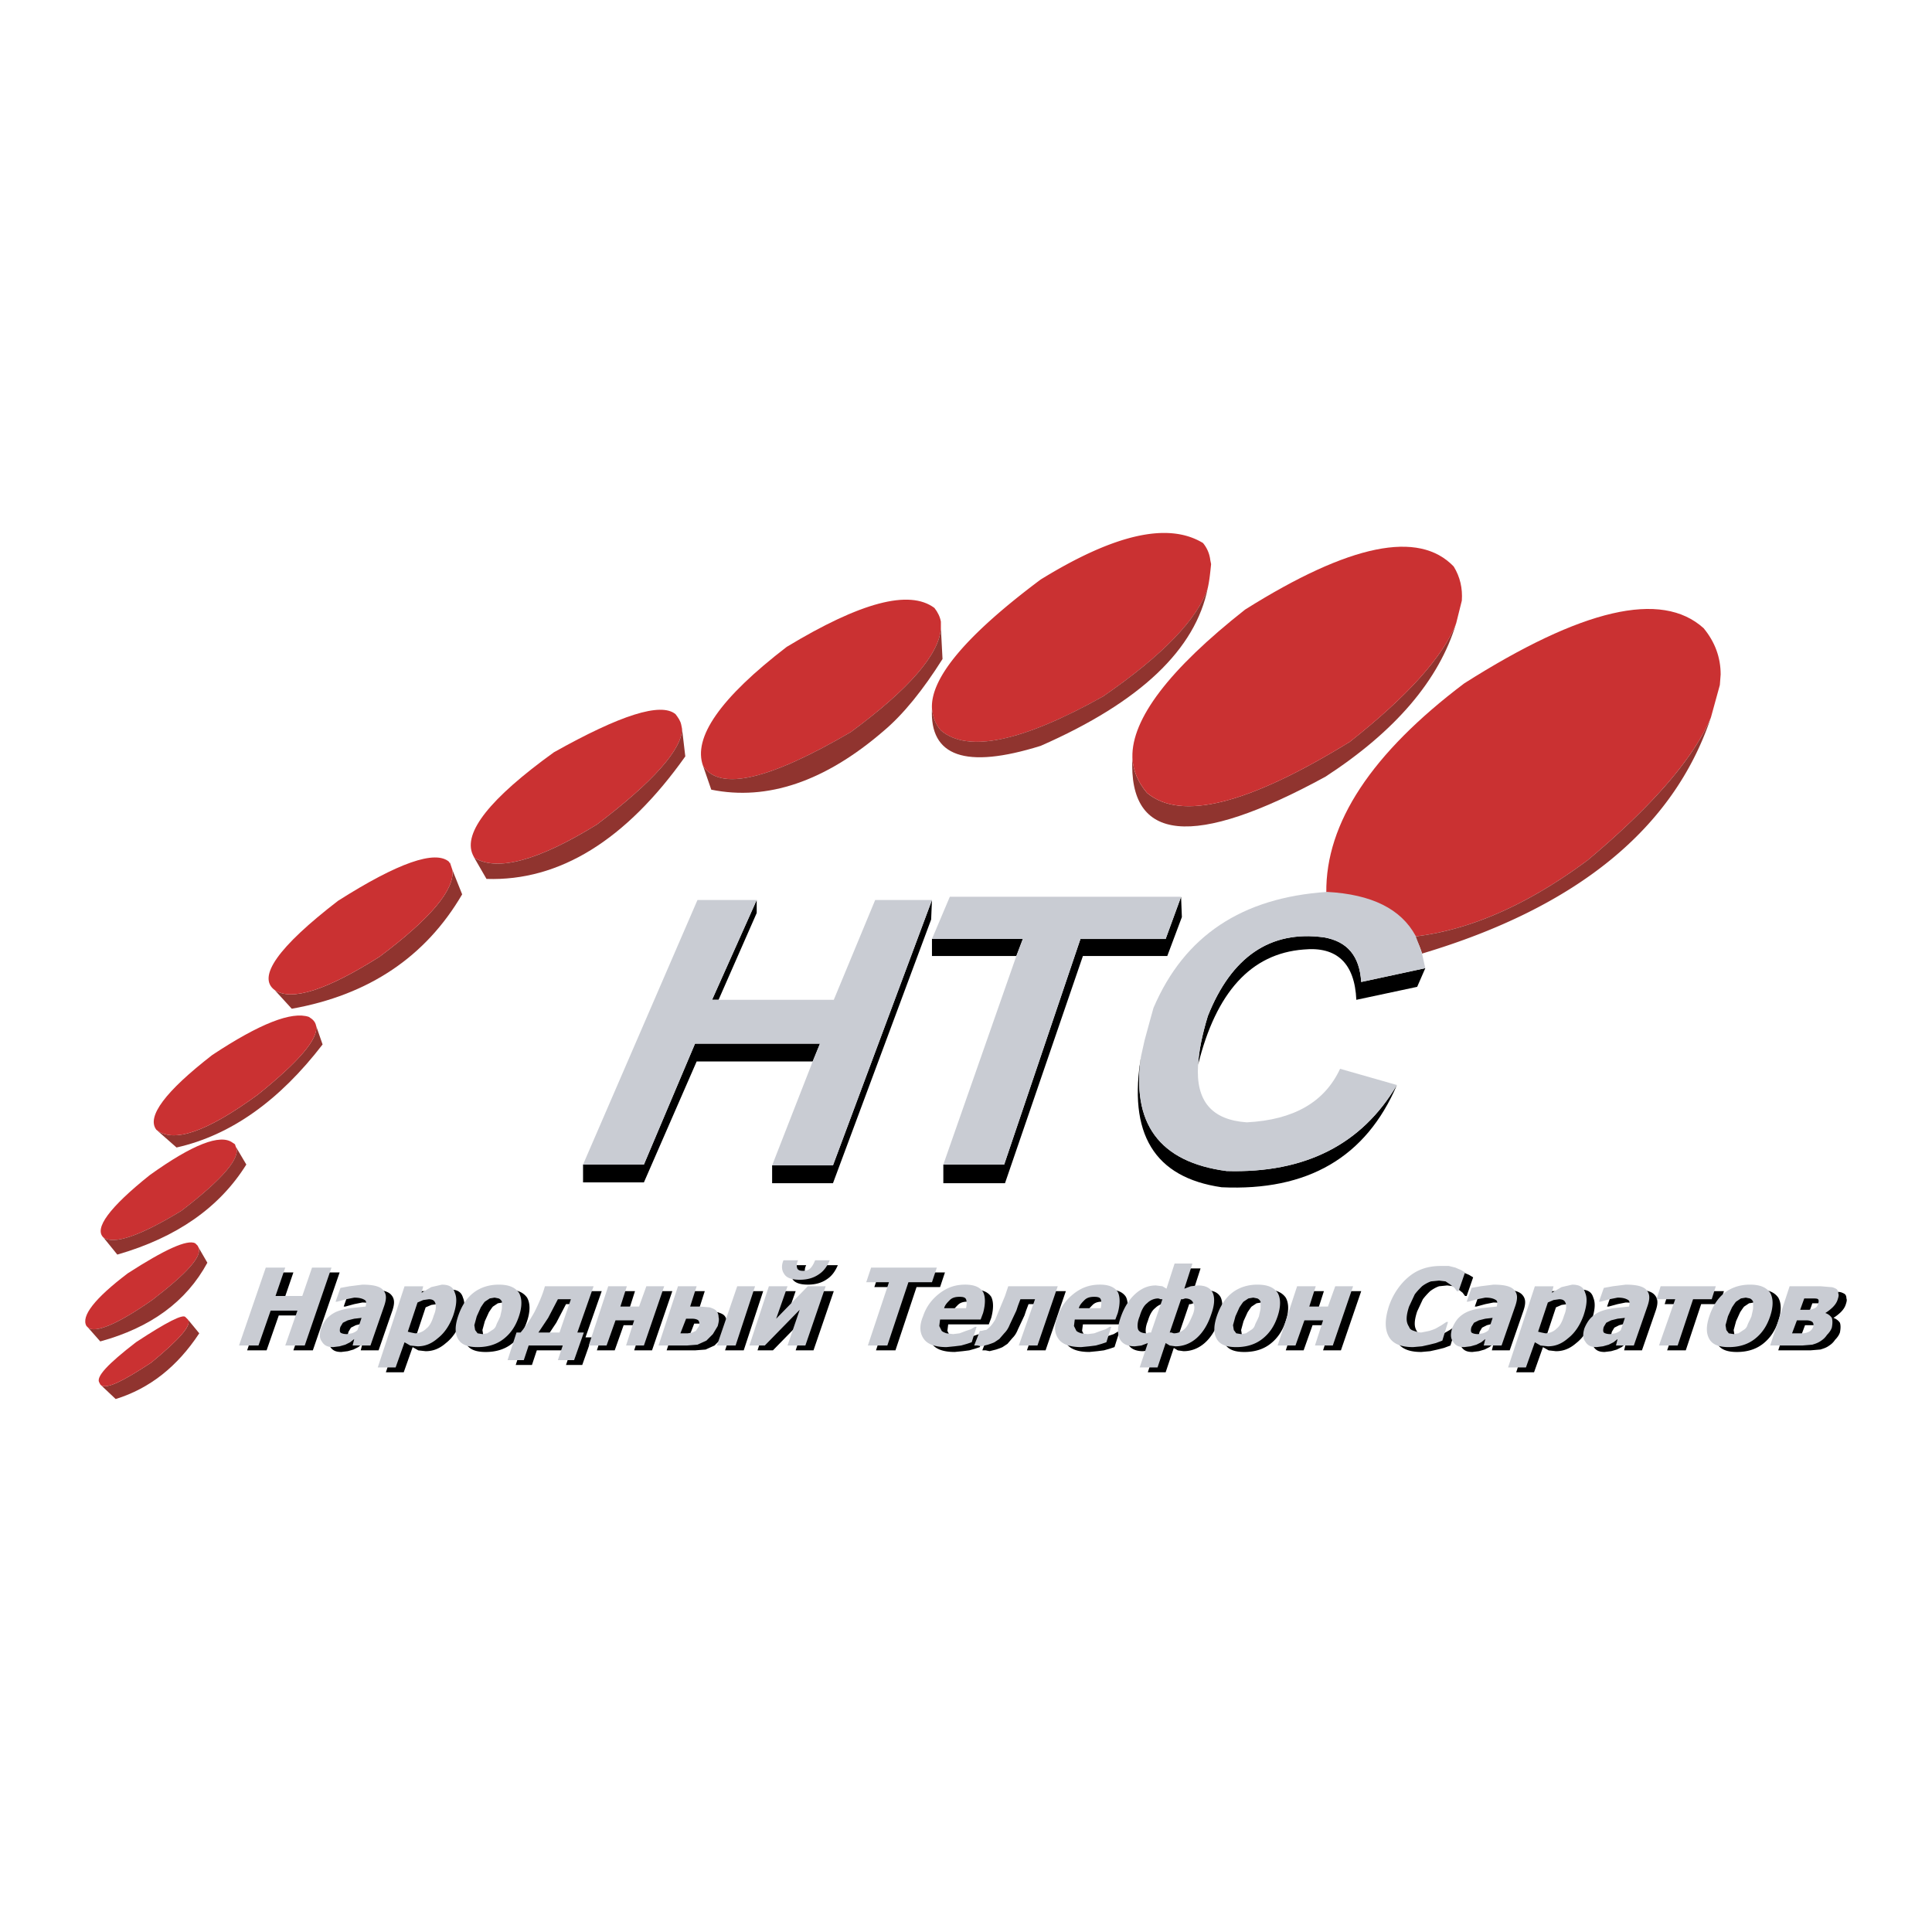 <svg xmlns="http://www.w3.org/2000/svg" width="2500" height="2500" viewBox="0 0 192.756 192.756"><g fill-rule="evenodd" clip-rule="evenodd"><path fill="#fff" d="M0 0h192.756v192.756H0V0z"/><path d="M18.747 131.648l1.133 1.377c-2.186 3.318-4.938 5.504-8.338 6.557l-1.458-1.375c.567.404 2.186-.406 5.019-2.268 2.835-2.347 4.048-3.724 3.644-4.291z" fill="#90342f"/><path d="M10.084 138.207l-.081-.082-.081-.162c-.404-.566.81-1.861 3.644-4.047 3.076-2.025 4.695-2.834 4.938-2.51l.243.242c.405.566-.809 1.943-3.643 4.291-2.833 1.862-4.453 2.672-5.02 2.268zM8.79 132.459l-.163-.162c-.566-.973.81-2.752 4.129-5.264 3.643-2.346 5.91-3.398 6.719-2.994l.243.242.081.162c.405.891-1.133 2.59-4.615 5.262-3.48 2.43-5.666 3.32-6.394 2.754z" fill="#ca3132"/><path d="M19.799 124.443l.89 1.539c-2.104 3.885-5.667 6.477-10.686 7.852l-1.214-1.375c.729.566 2.914-.324 6.395-2.754 3.482-2.672 5.02-4.371 4.615-5.262z" fill="#90342f"/><path d="M10.328 123.473c-.972-.891.566-2.996 4.614-6.234 4.291-3.076 7.043-4.129 8.257-3.238l.243.162.081.244c.567 1.053-1.295 3.236-5.424 6.395-4.129 2.509-6.719 3.399-7.771 2.671z" fill="#ca3132"/><path d="M23.523 114.406l1.053 1.779c-2.672 4.291-6.962 7.287-12.872 8.986l-1.376-1.699c1.052.729 3.643-.162 7.771-2.672 4.129-3.157 5.991-5.341 5.424-6.394zM31.538 102.344l.647 1.861c-4.291 5.586-9.147 9.066-14.572 10.281l-2.024-1.781c1.7 1.377 5.02.242 10.12-3.48 4.128-3.321 6.072-5.586 5.829-6.881z" fill="#90342f"/><path d="M15.589 112.705c-.971-1.295.891-3.805 5.586-7.447 4.776-3.158 7.934-4.371 9.634-3.805.404.242.647.486.729.891.243 1.295-1.7 3.561-5.829 6.881-5.1 3.722-8.419 4.857-10.12 3.48z" fill="#ca3132"/><path d="M45.138 86.799l.972 2.429c-3.643 6.233-9.31 10.04-17 11.415l-1.7-1.861c1.7 1.133 5.181 0 10.443-3.32 5.099-3.805 7.528-6.719 7.285-8.663z" fill="#90342f"/><path d="M27.409 98.781c-1.781-1.295.324-4.291 6.314-8.905 5.991-3.805 9.715-5.1 11.091-3.886v.081h.081l.162.486.081.242c.243 1.943-2.186 4.857-7.286 8.662-5.262 3.32-8.743 4.453-10.443 3.32zM47.324 85.585l-.081-.162-.081-.162c-.972-2.186 1.7-5.586 8.095-10.201 6.639-3.724 10.686-5.019 12.144-3.805.242.324.485.647.566 1.053l.081.404c0 2.024-2.833 5.262-8.5 9.553-5.91 3.644-9.958 4.696-12.224 3.32z" fill="#ca3132"/><path d="M68.048 72.713l.324 2.753c-5.91 8.338-12.548 12.467-19.834 12.224l-1.214-2.104c2.267 1.376 6.314.324 12.224-3.319 5.667-4.291 8.5-7.53 8.5-9.554z" fill="#90342f"/><path d="M70.153 76.438c-1.052-2.833 1.7-6.8 8.339-11.9 7.366-4.453 12.224-5.748 14.733-3.886.324.405.567.89.648 1.376v.648c-.162 2.59-3.158 6.071-8.986 10.362-8.177 4.776-13.034 5.909-14.734 3.4z" fill="#ca3132"/><path d="M93.873 62.675l.162 3.076c-1.942 3.076-3.886 5.505-5.909 7.205-5.829 5.019-11.577 6.962-17.163 5.829l-.81-2.348c1.7 2.509 6.558 1.376 14.734-3.4 5.828-4.29 8.824-7.771 8.986-10.362z" fill="#90342f"/><path d="M92.982 70.69c-.162-3.076 3.481-7.367 10.848-12.872 7.367-4.534 12.711-5.748 16.191-3.643a3.23 3.23 0 0 1 .729 1.7l.082.405c-.082.81-.162 1.619-.324 2.348-.973 3.076-4.453 6.719-10.443 10.848-8.096 4.534-13.52 5.667-16.191 3.4-.568-.648-.811-1.377-.892-2.186z" fill="#ca3132"/><path d="M120.508 58.627c-1.215 6.152-6.721 11.415-16.678 15.786-7.529 2.348-11.09 1.053-10.848-3.724.081.809.324 1.538.891 2.186 2.671 2.267 8.096 1.133 16.191-3.4 5.991-4.128 9.471-7.771 10.444-10.848zM145.279 62.189c-1.699 5.667-6.072 10.767-13.033 15.3-13.197 7.205-19.672 6.558-19.268-1.862.08 1.296.566 2.429 1.457 3.481 3.4 2.833 10.119 1.133 20.238-5.1 5.749-4.533 9.311-8.5 10.606-11.819z" fill="#90342f"/><path d="M112.979 75.627v-.081c-.08-3.804 3.643-8.743 11.252-14.733 10.443-6.558 17.324-7.934 20.807-4.291.646 1.052.891 2.186.809 3.4l-.566 2.267c-1.295 3.319-4.857 7.286-10.605 11.819-10.119 6.233-16.838 7.934-20.238 5.1-.893-1.052-1.379-2.185-1.459-3.481zM141.15 93.438c-1.457-2.672-4.371-4.129-8.824-4.372-.08-6.962 4.533-13.924 13.762-20.886 11.74-7.448 19.674-9.31 23.883-5.505 1.133 1.376 1.699 2.914 1.699 4.614l-.08 1.053-.891 3.238c-1.701 4.047-5.828 8.824-12.305 14.249-5.99 4.452-11.738 6.962-17.244 7.609z" fill="#ca3132"/><path d="M170.699 71.58c-3.725 11.091-13.357 18.944-28.82 23.558a7.636 7.636 0 0 0-.729-1.7c5.506-.647 11.254-3.157 17.244-7.609 6.477-5.425 10.604-10.202 12.305-14.249z" fill="#90342f"/><path d="M81.082 105.904H69.505l-5.262 12.062h-6.072v-1.781h6.072l5.1-12.062H81.81l-.728 1.781zm11.9-16.109l-.081 1.943-9.795 26.311h-6.071v-1.781h6.071l9.876-26.473zm-17.486 0v1.295l-3.805 8.662h-.647l4.452-9.957zm63.873 18.457c-3.076 7.207-8.904 10.605-17.486 10.201-6.719-.971-9.391-5.344-8.014-13.195-1.053 6.801 1.781 10.686 8.5 11.576 7.854.242 13.52-2.672 17-8.582zm2.834-11.656l-.811 1.861-6.07 1.295c-.162-3.643-1.943-5.343-5.262-5.019-5.264.405-8.744 4.291-10.525 11.496.082-1.375.404-2.994.973-4.857 2.348-5.91 6.232-8.581 11.576-7.852 2.348.405 3.562 1.862 3.725 4.452l6.394-1.376zm-48.087 19.59h6.072l7.609-22.504h8.5l1.539-4.21.08 2.024-1.457 3.886h-8.418l-7.773 22.668h-6.152v-1.864zm7.286-20.805l.646-1.7h-9.066v1.7h8.42z"/><path d="M71.691 99.752h11.496l4.129-9.957h5.667l-9.876 26.473h-6.071l4.047-10.363.729-1.781H69.343l-5.1 12.062h-6.072l11.415-26.391h5.91l-4.453 9.957h.648zm42.178 5.506l.324-1.457.484-1.781.404-1.457c3.078-7.206 8.824-11.01 17.326-11.577 4.451.242 7.367 1.699 8.824 4.371l.646 1.781.324 1.458-6.395 1.375c-.162-2.59-1.377-4.047-3.725-4.452-5.344-.729-9.229 1.942-11.576 7.852-.568 1.863-.891 3.482-.973 4.857-.242 3.643 1.377 5.506 4.857 5.748 4.695-.242 7.771-2.023 9.311-5.342l5.666 1.617c-3.48 5.91-9.146 8.824-17 8.582-6.716-.89-9.55-4.774-8.497-11.575zm-12.467-9.877l.646-1.7h-9.066l1.781-4.21h23.073l-1.539 4.21h-8.5l-7.609 22.504h-6.072l7.286-20.804z" fill="#c9ccd3"/><path d="M180.414 131.162h.809c.244 0 .486-.08.648-.162.162-.08.242-.16.324-.404.08-.242.08-.404 0-.484-.082-.082-.324-.082-.648-.082h-.729l-.404 1.132zm.242 2.35c.244 0 .486-.082.648-.162.162-.082.324-.244.404-.486s0-.404-.08-.486c-.082-.08-.324-.162-.566-.162h-.973l-.486 1.297h1.053v-.001zm2.752-4.616c.244 0 .406.08.566.162.164.08.244.242.244.486.08.16 0 .404-.08.646-.082.242-.244.486-.486.729a4.542 4.542 0 0 1-.729.566c.242.082.484.244.646.486.082.242.082.566 0 .971-.08.244-.242.486-.484.73a1.893 1.893 0 0 1-.568.566c-.322.242-.646.322-.889.404l-.973.08h-3.238l1.943-5.908h3.076l.972.082zm-9.146 4.616l.484-.324a.84.84 0 0 0 .406-.486c.08-.242.242-.486.404-.891.08-.404.162-.648.162-.891v-.566a.64.64 0 0 0-.324-.324l-.404-.08-.486.08-.486.324c-.08.08-.242.324-.404.566l-.404.891-.242.891.08.486.242.324.486.08.486-.08zm3.156-4.049c.324.566.324 1.377 0 2.348s-.809 1.701-1.537 2.268-1.619.809-2.592.809c-.971 0-1.619-.242-1.941-.809-.324-.566-.324-1.297 0-2.268.322-.971.809-1.781 1.537-2.348s1.619-.809 2.51-.809c.972 0 1.619.242 2.023.809zm-5.828.648h-1.863l-1.537 4.613h-1.861l1.619-4.613h-1.863l.406-1.295h5.504l-.405 1.295zm-9.633 3.401c.242-.082.404-.162.566-.324l.404-1.215-.729.08-.648.162-.486.244-.242.404c-.08.242-.08.486 0 .566.082.082.324.162.648.162l.487-.079zm3.074-4.373c.406.406.406.891.162 1.619l-1.375 3.967h-1.781l.162-.646-.404.322-.486.244-.566.162-.648.08c-.566 0-.891-.162-1.133-.566-.242-.324-.242-.729-.082-1.295.162-.404.406-.811.648-1.053s.566-.486.971-.648c.406-.162.811-.242 1.297-.324l1.537-.16c.082-.324.082-.566-.08-.648-.244-.162-.566-.242-1.053-.242l-.811.162-.891.242h-.162l.486-1.377.891-.16 1.295-.162c1.053-.002 1.701.16 2.023.483zm-10.037 4.373c.404 0 .809-.162 1.133-.486.324-.244.566-.729.729-1.295.244-.568.244-.973.162-1.215-.08-.242-.242-.404-.648-.404l-.566.08-.566.242-.971 2.916.324.08.403.082zm.647-4.049l.973-.566 1.053-.242c.729 0 1.133.242 1.295.809.242.566.162 1.295-.162 2.268-.324.891-.809 1.699-1.537 2.266-.648.566-1.297.811-2.025.811l-.729-.082-.566-.324-.891 2.51h-1.781l2.672-8.094h1.861l-.163.644zm-6.881 4.049c.244-.082.406-.162.568-.324l.404-1.215-.729.08-.648.162-.486.244-.242.404c-.08.242-.08.486 0 .566.082.082.324.162.648.162l.485-.079zm3.076-4.373c.406.406.406.891.162 1.619l-1.375 3.967h-1.781l.162-.646-.406.322-.484.244-.566.162-.648.08c-.566 0-.891-.162-1.133-.566-.244-.324-.244-.729-.082-1.295.162-.404.404-.811.648-1.053.242-.242.566-.486.971-.648.406-.162.811-.242 1.295-.324l1.539-.16c.08-.324.08-.566-.08-.648-.244-.162-.568-.242-1.053-.242l-.811.162-.891.242h-.162l.486-1.377.891-.16 1.295-.162c1.052-.002 1.699.16 2.023.483zm-9.147-.323a7.019 7.019 0 0 0-.729.809l-.568 1.215c-.16.484-.242.891-.242 1.213 0 .324.082.568.242.811.082.242.244.324.486.404.242.082.486.162.729.162l.811-.162a5.62 5.62 0 0 0 .646-.242l.568-.324.484-.324h.162l-.566 1.863-.648.242-.646.162-.729.162-.891.08c-1.215 0-2.023-.324-2.43-1.053-.404-.729-.404-1.699 0-2.994.406-1.215 1.135-2.268 2.023-2.996.891-.729 1.943-1.053 3.158-1.053h.809l.648.162.566.242.404.244-.646 1.861h-.162l-.242-.324-.406-.322-.484-.324-.648-.082-.809.082c-.243.08-.567.242-.89.486zm-6.88 0l-2.025 5.908h-1.781l.811-2.51h-1.861l-.891 2.51h-1.781l1.943-5.908h1.861l-.648 2.023h1.861l.73-2.023h1.781zm-10.688 4.696l.486-.324a.831.831 0 0 0 .404-.486c.082-.242.244-.486.406-.891.08-.404.16-.648.16-.891v-.566a.629.629 0 0 0-.322-.324l-.406-.08-.484.08-.486.324c-.082.08-.242.324-.404.566l-.406.891-.242.891.08.486.244.324.486.08.484-.08zm3.158-4.049c.322.566.322 1.377 0 2.348-.324.971-.811 1.701-1.539 2.268s-1.619.809-2.59.809c-.973 0-1.619-.242-1.943-.809s-.324-1.297 0-2.268.811-1.781 1.539-2.348 1.619-.809 2.51-.809c.971 0 1.617.242 2.023.809zm-9.472.648h-.162l-1.133 3.318h.162l.242.082c.406 0 .811-.162 1.133-.486.244-.244.486-.729.729-1.295.244-.568.244-.973.082-1.215-.082-.324-.404-.486-.811-.486l-.242.082zm-3.401 3.319h.244l1.133-3.318h-.162l-.242-.082c-.404 0-.811.162-1.135.486-.322.242-.566.729-.729 1.295-.242.566-.242 1.053-.162 1.295.082.244.406.406.891.406l.162-.082zm4.211-4.614l.729-.082c.729 0 1.215.242 1.457.729.242.566.162 1.295-.162 2.186-.324.973-.809 1.781-1.457 2.348s-1.377.811-2.105.811l-.566-.082-.404-.242-.811 2.428h-1.781l.811-2.428-.648.242-.646.082c-.729 0-1.295-.244-1.539-.811-.242-.566-.162-1.295.162-2.186s.811-1.699 1.457-2.266c.648-.568 1.295-.811 2.023-.811l.648.082.404.242.811-2.51h1.779l-.809 2.51.647-.242zM108.445 131h2.186c.08-.404.08-.646 0-.889-.082-.162-.244-.244-.648-.244s-.729.082-.971.324-.487.487-.567.809zm3.885-1.617c.244.484.244 1.213 0 2.104l-.242.648h-4.047l-.082.646.244.486c.08.082.242.162.484.244l.648.08.646-.08.648-.244.486-.162.404-.242h.162l-.486 1.537-.486.162-.566.162-.646.082-.811.08c-1.053 0-1.861-.242-2.266-.809-.406-.566-.486-1.297-.082-2.268a4.69 4.69 0 0 1 1.619-2.266c.729-.568 1.539-.891 2.59-.891.892.002 1.461.244 1.783.731zm-11.252.404l.324-.971h4.938l-2.023 5.908h-1.861l1.619-4.613h-1.457l-.244.646-.162.486-.648 1.377c-.16.404-.322.646-.566.891l-.484.566-.486.322c-.162.082-.404.162-.646.244l-.648.162-.404-.082h-.324l.566-1.457h.162l.324-.08c.08 0 .162 0 .242-.082.324-.242.566-.566.811-.971l.566-1.377.401-.969zM95.006 131h2.185c.082-.404.082-.646 0-.889-.08-.162-.243-.244-.647-.244-.405 0-.729.082-.971.324-.243.243-.486.487-.567.809zm3.887-1.617c.242.484.242 1.213 0 2.104l-.242.648h-4.049l-.081.646.243.486c.081.082.243.162.486.244l.647.08.647-.08.647-.244.486-.162.404-.242h.162l-.483 1.537-.486.162-.567.162-.647.082-.81.08c-1.053 0-1.862-.242-2.267-.809s-.486-1.297-.081-2.268a4.69 4.69 0 0 1 1.619-2.266 4.013 4.013 0 0 1 2.591-.891c.89.002 1.456.244 1.781.731zm-11.173-2.43h6.558l-.486 1.457h-2.348l-2.105 6.314h-1.942l2.104-6.314h-2.267l.486-1.457zm-4.533 1.863l-2.024 5.908h-1.78l1.214-3.562-3.481 3.562h-1.538l1.943-5.908h1.862l-1.134 3.236 3.157-3.236h1.781zm-1.053-2.591h1.458c-.243.566-.567 1.053-1.053 1.377-.566.404-1.214.566-1.943.566s-1.295-.162-1.538-.566c-.243-.324-.324-.811-.081-1.377h1.457c-.162.324-.162.566-.081.809.081.162.243.244.567.244.323 0 .566-.082.729-.244.162-.161.324-.405.485-.809zm-5.99 2.591l-1.943 5.908h-1.862l2.024-5.908h1.781zm-3.644 3.075c.081.244 0 .568-.081.891l-.485.811-.647.648-.891.404-1.053.08H66.51l1.943-5.908h1.862l-.648 2.023h.972l.971.08c.243.08.485.162.648.324a.921.921 0 0 1 .242.647zm-2.589 1.539l.323-.162.162-.242.162-.244c.082-.242 0-.484-.081-.566-.081-.08-.324-.162-.566-.162h-.648l-.567 1.459h.729l.486-.083zm-2.834-4.614l-2.024 5.908h-1.781l.81-2.51H62.22l-.89 2.51h-1.781l1.943-5.908h1.862l-.647 2.023h1.861l.729-2.023h1.78zm-14.329 4.614c.486-.566.972-1.295 1.376-2.023.405-.811.81-1.701 1.052-2.59h4.857l-1.619 4.613h.648l-.972 2.752h-1.619l.486-1.457h-3.4l-.485 1.457h-1.619l.89-2.752h.405zm1.781 0h2.105l1.133-3.318h-1.295l-.971 1.861-.972 1.457zm-5.101.082l.486-.324a.836.836 0 0 0 .405-.486c.081-.242.243-.486.405-.891.081-.404.162-.648.162-.891v-.566a.636.636 0 0 0-.324-.324l-.405-.08-.486.08-.486.324c-.081.08-.243.324-.405.566l-.405.891-.243.891.081.486.243.324.485.08.487-.08zm3.158-4.049c.324.566.324 1.377 0 2.348s-.81 1.701-1.538 2.268-1.62.809-2.59.809c-.972 0-1.62-.242-1.943-.809s-.324-1.297 0-2.268.81-1.781 1.538-2.348 1.619-.809 2.51-.809c.97 0 1.618.242 2.023.809zm-10.362 4.049c.404 0 .809-.162 1.133-.486.324-.244.567-.729.729-1.295.243-.568.243-.973.162-1.215-.081-.242-.243-.404-.647-.404l-.567.08-.567.242-.971 2.916.323.08.405.082zm.647-4.049l.972-.566 1.052-.242c.729 0 1.133.242 1.295.809.243.566.162 1.295-.162 2.268-.324.891-.81 1.699-1.538 2.266-.647.566-1.295.811-2.024.811l-.729-.082-.566-.324-.891 2.51H38.5l2.672-8.094h1.862l-.163.644zm-6.962 4.049c.243-.082.405-.162.567-.324l.405-1.215-.729.08-.648.162-.486.244-.243.404c-.081.242-.081.486 0 .566.081.082.324.162.647.162l.487-.079zm3.076-4.373c.405.406.405.891.162 1.619l-1.376 3.967H35.99l.163-.646-.405.322-.486.244-.566.162-.647.08c-.567 0-.891-.162-1.134-.566-.243-.324-.243-.729-.081-1.295.162-.404.405-.811.647-1.053s.567-.486.972-.648.809-.242 1.295-.324l1.538-.16c.081-.324.081-.566-.081-.648-.243-.162-.567-.242-1.052-.242l-.81.162-.89.242h-.163l.486-1.377.89-.16 1.295-.162c1.053-.002 1.701.16 2.024.483zm-7.043-2.186h1.943l-2.672 7.771h-1.942l1.214-3.48h-2.672l-1.214 3.48h-1.943l2.672-7.771h1.943l-.972 2.834h2.671l.972-2.834z"/><path d="M179.604 130.678h.811c.242 0 .486-.082.648-.162.16-.082.242-.162.322-.404.082-.244.082-.406 0-.486-.08-.08-.322-.08-.646-.08h-.729l-.406 1.132zm.244 2.347c.242 0 .484-.082.646-.162a.834.834 0 0 0 .406-.486c.08-.242 0-.404-.082-.486-.08-.08-.324-.16-.566-.16h-.973l-.484 1.295h1.053v-.001zm2.752-4.615c.242 0 .404.082.566.162.162.082.242.244.242.486.082.162 0 .404-.08.646-.082.244-.242.486-.486.729a4.17 4.17 0 0 1-.729.566c.244.082.486.244.648.486.08.244.08.566 0 .973-.082.242-.244.484-.486.729a1.909 1.909 0 0 1-.566.566c-.324.242-.646.324-.891.404l-.971.082h-3.238l1.941-5.91h3.078l.972.081zm-9.149 4.615l.486-.324a.819.819 0 0 0 .404-.486c.08-.242.242-.484.404-.891.082-.404.162-.646.162-.891v-.566a.622.622 0 0 0-.324-.322l-.404-.082-.486.082-.484.322c-.082.082-.242.324-.404.566l-.406.891-.242.891.082.486.242.324.486.08.484-.08zm3.158-4.048c.324.568.324 1.377 0 2.348-.324.973-.811 1.701-1.539 2.268s-1.619.809-2.59.809-1.619-.242-1.943-.809-.324-1.295 0-2.268c.324-.971.811-1.779 1.539-2.348.729-.566 1.617-.809 2.508-.809.973 0 1.621.242 2.025.809zm-5.83.648h-1.861l-1.537 4.615h-1.863l1.619-4.615h-1.861l.404-1.295h5.506l-.407 1.295zm-9.633 3.4c.242-.082.404-.162.566-.324l.404-1.215-.729.082-.646.162-.486.242-.242.404c-.082.244-.082.486 0 .566.08.082.322.162.646.162l.487-.079zm3.077-4.371c.404.404.404.891.162 1.619l-1.377 3.967h-1.781l.162-.648-.404.324-.486.242-.566.162-.646.08c-.566 0-.891-.16-1.133-.566-.244-.322-.244-.729-.082-1.295.162-.404.404-.809.648-1.053a2.88 2.88 0 0 1 .971-.646c.404-.162.809-.244 1.295-.324l1.539-.162c.08-.324.08-.566-.082-.648-.242-.16-.566-.242-1.053-.242l-.809.162-.891.242h-.162l.486-1.375.891-.162 1.295-.162c1.052-.001 1.698.161 2.023.485zm-10.039 4.371a1.6 1.6 0 0 0 1.135-.486c.322-.242.566-.729.729-1.295.242-.566.242-.971.16-1.215-.08-.242-.242-.404-.646-.404l-.566.08-.566.244-.973 2.914.324.08.403.082zm.648-4.048l.971-.566 1.053-.242c.729 0 1.135.242 1.297.809.242.568.16 1.297-.162 2.268-.324.891-.811 1.699-1.539 2.268-.648.566-1.295.809-2.023.809l-.729-.08-.566-.324-.891 2.51h-1.781l2.672-8.096h1.861l-.163.644zm-6.881 4.048c.242-.082.404-.162.566-.324l.404-1.215-.729.082-.646.162-.486.242-.244.404c-.08.244-.08.486 0 .566.082.082.324.162.648.162l.487-.079zm3.076-4.371c.404.404.404.891.162 1.619l-1.377 3.967h-1.781l.162-.648-.404.324-.486.242-.566.162-.648.08c-.566 0-.889-.16-1.133-.566-.242-.322-.242-.729-.08-1.295.162-.404.404-.809.646-1.053a2.89 2.89 0 0 1 .973-.646c.404-.162.809-.244 1.295-.324l1.539-.162c.08-.324.08-.566-.082-.648-.242-.16-.566-.242-1.053-.242l-.809.162-.891.242h-.162l.484-1.375.893-.162 1.295-.162c1.053-.001 1.699.161 2.023.485zm-9.148-.324c-.242.242-.486.486-.729.809l-.566 1.215c-.162.486-.242.891-.242 1.215 0 .322.08.566.242.809.08.244.242.324.486.404.242.082.484.162.729.162l.809-.162c.244-.08.486-.16.648-.242l.566-.324.486-.324h.162l-.568 1.863-.646.242-.648.162-.729.162-.891.08c-1.213 0-2.023-.322-2.428-1.051-.406-.729-.406-1.701 0-2.996.404-1.215 1.133-2.268 2.023-2.996s1.943-1.053 3.158-1.053h.809l.648.162.566.244.404.242-.648 1.863h-.162l-.242-.324-.404-.324-.486-.324-.646-.08-.811.08a3.31 3.31 0 0 0-.89.486zm-6.881 0l-2.023 5.91h-1.781l.809-2.51h-1.861l-.891 2.51h-1.781l1.943-5.91h1.861l-.646 2.023h1.861l.729-2.023h1.78zm-10.686 4.695l.484-.324a.828.828 0 0 0 .406-.486c.08-.242.242-.484.404-.891.08-.404.162-.646.162-.891v-.566a.629.629 0 0 0-.324-.322l-.404-.082-.486.082-.486.322c-.08.082-.242.324-.404.566l-.404.891-.242.891.08.486.242.324.486.08.486-.08zm3.157-4.048c.324.568.324 1.377 0 2.348-.324.973-.809 1.701-1.537 2.268s-1.619.809-2.592.809c-.971 0-1.617-.242-1.941-.809s-.324-1.295 0-2.268c.324-.971.809-1.779 1.537-2.348.729-.566 1.619-.809 2.51-.809.972 0 1.618.242 2.023.809zm-9.471.648h-.162l-1.133 3.318h.162l.242.082c.404 0 .809-.162 1.133-.486.242-.242.486-.729.729-1.295s.242-.971.08-1.215c-.08-.324-.404-.484-.809-.484l-.242.08zm-3.4 3.318h.242l1.135-3.318h-.162l-.244-.08c-.404 0-.809.16-1.133.484-.324.244-.566.729-.729 1.295-.242.566-.242 1.053-.162 1.297.082.242.404.404.891.404l.162-.082zm4.209-4.613l.729-.082c.729 0 1.215.244 1.457.729.244.568.162 1.297-.16 2.186-.324.973-.811 1.781-1.459 2.35-.646.566-1.375.809-2.104.809l-.566-.08-.406-.244-.809 2.43h-1.781l.809-2.43-.646.244-.648.08c-.729 0-1.295-.242-1.537-.809-.244-.568-.162-1.297.162-2.188.322-.891.809-1.699 1.457-2.266.646-.566 1.295-.811 2.023-.811l.648.082.404.242.809-2.51h1.781l-.809 2.51.646-.242zm-11.172 2.186h2.186c.082-.404.082-.648 0-.891-.08-.162-.242-.242-.646-.242s-.729.08-.971.322c-.245.244-.487.486-.569.811zm3.886-1.62c.242.486.242 1.215 0 2.104l-.242.648h-4.049l-.08.648.242.484c.08.082.242.162.486.244l.646.08.648-.08.646-.244.486-.16.404-.244h.162l-.486 1.539-.484.162-.566.162-.648.08-.809.08c-1.053 0-1.863-.242-2.268-.809s-.486-1.295-.08-2.268c.322-.971.891-1.699 1.619-2.266s1.537-.891 2.59-.891c.893.003 1.459.245 1.783.731zm-11.253.405l.324-.971h4.939l-2.023 5.91h-1.863l1.619-4.615h-1.457l-.244.648-.16.484-.648 1.377c-.162.404-.324.646-.566.891l-.486.566-.484.324c-.162.08-.406.162-.648.242l-.648.162-.404-.08h-.324l.568-1.459h.16l.324-.08c.082 0 .162 0 .244-.08.322-.244.566-.568.809-.973l.566-1.375.402-.971zm-6.071 1.215h2.186c.081-.404.081-.648 0-.891-.081-.162-.243-.242-.647-.242-.405 0-.729.08-.972.322-.243.244-.486.486-.567.811zm3.885-1.62c.244.486.244 1.215 0 2.104l-.242.648h-4.048l-.081.648.243.484c.081.082.243.162.486.244l.648.08.647-.08.647-.244.485-.16.406-.244h.162l-.487 1.539-.485.162-.566.162-.647.08-.81.08c-1.052 0-1.862-.242-2.266-.809-.405-.566-.486-1.295-.081-2.268.323-.971.89-1.699 1.619-2.266s1.539-.891 2.59-.891c.889.003 1.458.245 1.78.731zm-11.171-2.429h6.558l-.486 1.459h-2.348l-2.104 6.314h-1.943l2.105-6.314h-2.267l.485-1.459zm-4.534 1.863l-2.024 5.91h-1.781l1.214-3.562-3.481 3.562h-1.538l1.943-5.91h1.862l-1.134 3.238 3.157-3.238h1.782zm-1.052-2.592h1.457c-.243.566-.566 1.053-1.052 1.377-.567.404-1.215.566-1.943.566s-1.295-.162-1.538-.566c-.243-.324-.324-.811-.081-1.377h1.458c-.162.324-.162.566-.081.811.081.162.243.242.567.242.323 0 .566-.08.729-.242.16-.162.322-.404.484-.811zm-5.991 2.592l-1.943 5.91h-1.862l2.024-5.91h1.781zm-3.643 3.076c.081.242 0 .566-.081.891l-.486.809-.647.648-.891.404-1.052.082h-2.833l1.942-5.91h1.862l-.647 2.023h.972l.971.08c.243.082.486.162.648.324a.926.926 0 0 1 .242.649zm-2.59 1.537l.323-.162.162-.242.162-.242c.081-.244 0-.486-.082-.566-.081-.082-.324-.162-.566-.162h-.648l-.567 1.457h.729l.487-.083zm-2.834-4.613l-2.024 5.91h-1.781l.809-2.51H61.41l-.891 2.51h-1.78l1.942-5.91h1.862l-.647 2.023h1.862l.729-2.023h1.78zm-14.329 4.613c.486-.566.972-1.295 1.376-2.023.405-.809.81-1.699 1.052-2.59h4.857l-1.619 4.613h.647l-.971 2.754h-1.619l.485-1.457h-3.4l-.485 1.457h-1.619l.89-2.754h.406zm1.781 0h2.104l1.134-3.318h-1.295l-.972 1.861-.971 1.457zm-5.1.082l.485-.324a.82.82 0 0 0 .405-.486c.081-.242.243-.484.405-.891.081-.404.162-.646.162-.891v-.566a.625.625 0 0 0-.324-.322l-.404-.082-.486.082-.486.322c-.081.082-.243.324-.404.566l-.405.891-.243.891.081.486.243.324.486.08.485-.08zm3.157-4.048c.324.568.324 1.377 0 2.348-.324.973-.809 1.701-1.538 2.268s-1.619.809-2.591.809c-.971 0-1.619-.242-1.943-.809s-.324-1.295 0-2.268c.324-.971.81-1.779 1.538-2.348.729-.566 1.619-.809 2.51-.809.972 0 1.62.242 2.024.809zm-10.362 4.048c.405 0 .81-.162 1.133-.486.324-.242.567-.729.729-1.295.243-.566.243-.971.162-1.215-.081-.242-.243-.404-.647-.404l-.566.08-.567.244-.971 2.914.324.08.403.082zm.648-4.048l.972-.566 1.052-.242c.729 0 1.133.242 1.295.809.243.568.162 1.297-.162 2.268-.324.891-.81 1.699-1.538 2.268-.647.566-1.295.809-2.024.809l-.728-.08-.567-.324-.89 2.51H37.69l2.671-8.096h1.863l-.162.644zm-6.962 4.048c.243-.082.405-.162.566-.324l.405-1.215-.729.082-.647.162-.486.242-.243.404c-.081.244-.081.486 0 .566.081.082.324.162.647.162l.487-.079zm3.076-4.371c.405.404.405.891.162 1.619l-1.376 3.967h-1.781l.162-.648-.405.324-.485.242-.567.162-.647.08c-.567 0-.891-.16-1.133-.566-.243-.322-.243-.729-.081-1.295.162-.404.405-.809.647-1.053.243-.242.567-.486.972-.646.405-.162.81-.244 1.295-.324l1.539-.162c.081-.324.081-.566-.081-.648-.243-.16-.567-.242-1.053-.242l-.81.162-.89.242h-.164l.486-1.375.891-.162 1.295-.162c1.053-.001 1.7.161 2.024.485zm-7.043-2.187h1.942l-2.671 7.773h-1.943l1.214-3.482h-2.671l-1.215 3.482h-1.943l2.671-7.773h1.943l-.972 2.834h2.671l.974-2.834z" fill="#c9ccd3"/></g></svg>